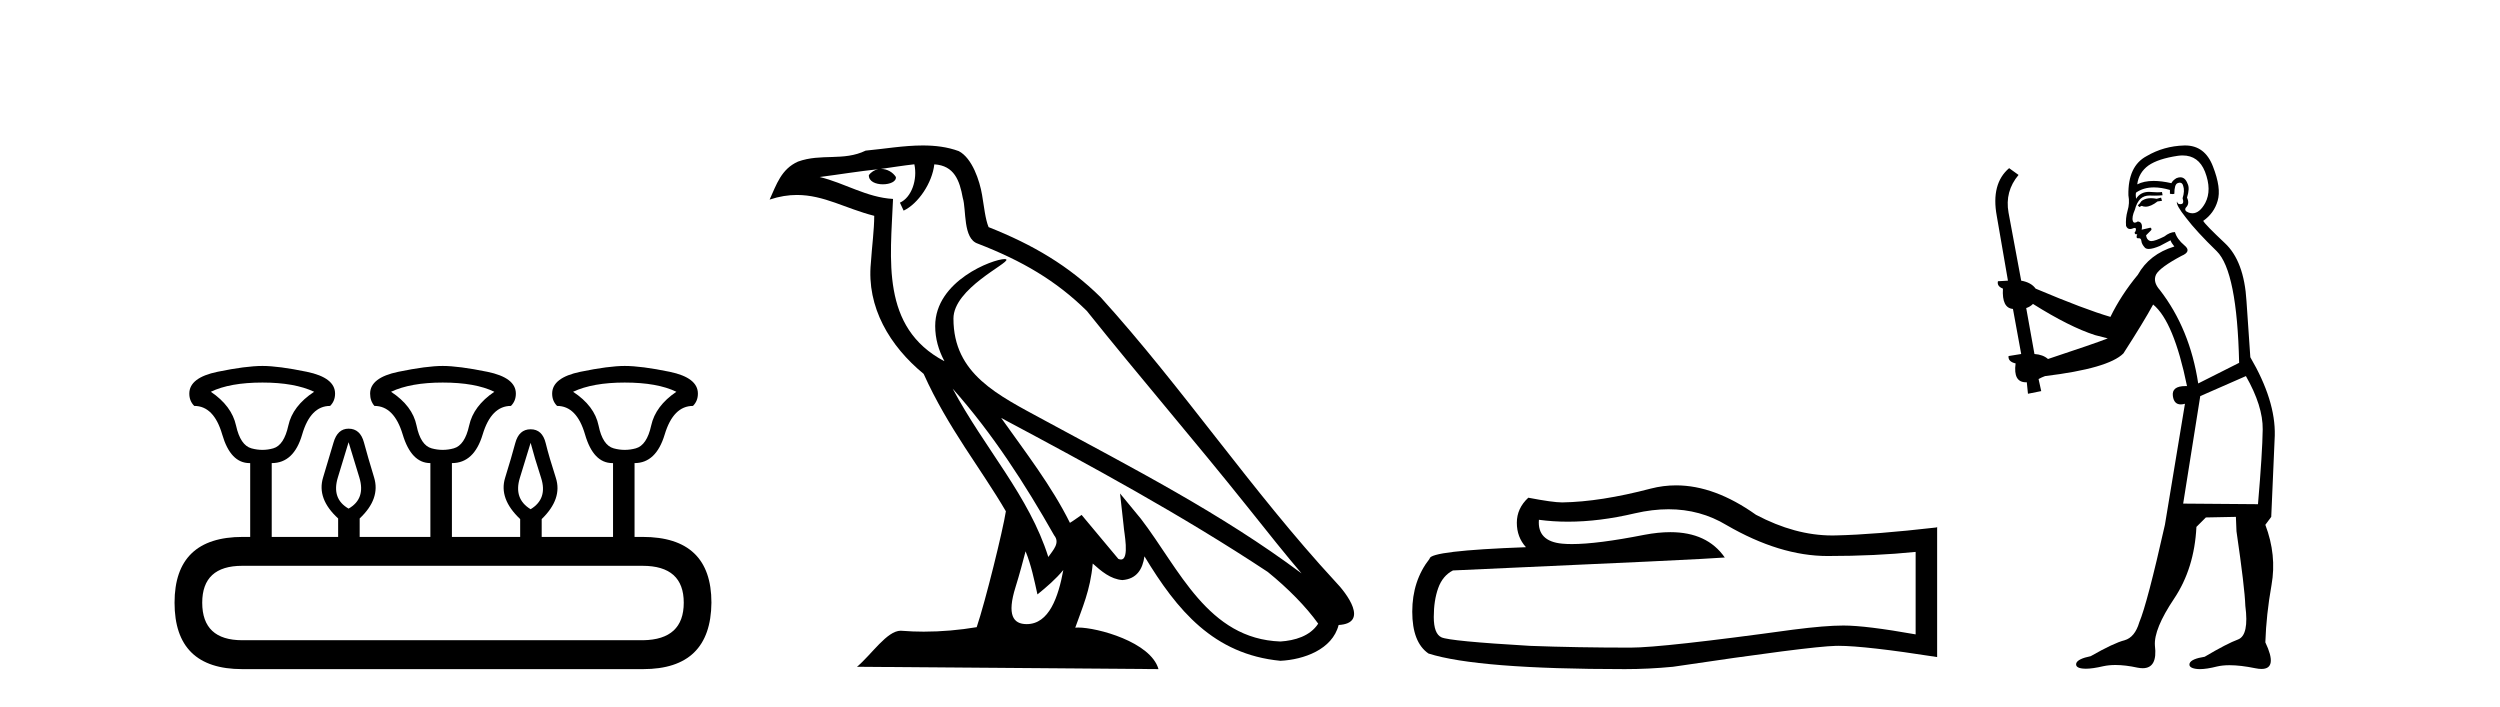 <?xml version='1.0' encoding='UTF-8' standalone='yes'?><svg xmlns='http://www.w3.org/2000/svg' xmlns:xlink='http://www.w3.org/1999/xlink' width='145.0' height='41.0' ><path d='M 15.225 22.188 Q 17.08 22.188 18.221 22.723 Q 16.973 23.543 16.723 24.684 Q 16.473 25.826 15.849 26.004 Q 15.537 26.093 15.22 26.093 Q 14.904 26.093 14.583 26.004 Q 13.941 25.826 13.691 24.684 Q 13.441 23.543 12.229 22.723 Q 13.334 22.188 15.225 22.188 ZM 25.676 22.188 Q 27.566 22.188 28.672 22.723 Q 27.459 23.543 27.21 24.684 Q 26.96 25.826 26.318 26.004 Q 25.997 26.093 25.676 26.093 Q 25.355 26.093 25.034 26.004 Q 24.392 25.826 24.16 24.684 Q 23.928 23.543 22.68 22.723 Q 23.821 22.188 25.676 22.188 ZM 36.234 22.188 Q 38.124 22.188 39.23 22.723 Q 38.017 23.543 37.768 24.684 Q 37.518 25.826 36.876 26.004 Q 36.555 26.093 36.234 26.093 Q 35.913 26.093 35.592 26.004 Q 34.95 25.826 34.718 24.684 Q 34.486 23.543 33.238 22.723 Q 34.379 22.188 36.234 22.188 ZM 20.218 25.648 Q 20.468 26.468 20.843 27.698 Q 21.217 28.929 20.218 29.5 Q 19.22 28.929 19.594 27.698 Q 19.969 26.468 20.218 25.648 ZM 30.776 25.683 Q 30.99 26.504 31.383 27.716 Q 31.775 28.929 30.776 29.535 Q 29.778 28.929 30.152 27.716 Q 30.527 26.504 30.776 25.683 ZM 37.268 32.817 Q 39.658 32.817 39.658 34.957 Q 39.658 37.097 37.304 37.133 L 14.048 37.133 Q 11.729 37.133 11.729 34.957 Q 11.729 32.817 14.048 32.817 ZM 15.225 21.225 Q 14.262 21.225 12.621 21.563 Q 10.98 21.902 10.98 22.83 Q 10.98 23.258 11.266 23.543 Q 12.407 23.543 12.889 25.202 Q 13.37 26.86 14.476 26.86 L 14.511 26.86 L 14.511 31.141 L 14.083 31.141 Q 10.124 31.141 10.124 34.957 Q 10.124 38.809 14.048 38.809 L 37.304 38.809 Q 41.227 38.809 41.263 34.957 Q 41.263 31.141 37.268 31.141 L 36.804 31.141 L 36.804 26.86 Q 38.053 26.86 38.552 25.202 Q 39.052 23.543 40.193 23.543 Q 40.478 23.258 40.478 22.83 Q 40.478 21.902 38.838 21.563 Q 37.197 21.225 36.234 21.225 Q 35.306 21.225 33.666 21.563 Q 32.025 21.902 32.025 22.83 Q 32.025 23.258 32.31 23.543 Q 33.452 23.543 33.933 25.202 Q 34.415 26.86 35.52 26.86 L 35.556 26.86 L 35.556 31.141 L 31.418 31.141 L 31.418 30.106 Q 32.631 28.929 32.239 27.716 Q 31.847 26.504 31.65 25.701 Q 31.454 24.898 30.776 24.898 Q 30.099 24.898 29.885 25.701 Q 29.671 26.504 29.296 27.716 Q 28.922 28.929 30.17 30.106 L 30.17 31.141 L 26.211 31.141 L 26.211 26.86 Q 27.495 26.86 27.994 25.202 Q 28.494 23.543 29.635 23.543 Q 29.92 23.258 29.92 22.83 Q 29.92 21.902 28.262 21.563 Q 26.603 21.225 25.676 21.225 Q 24.748 21.225 23.108 21.563 Q 21.467 21.902 21.467 22.83 Q 21.467 23.258 21.717 23.543 Q 22.858 23.543 23.357 25.202 Q 23.857 26.86 24.962 26.86 L 24.962 31.141 L 20.861 31.141 L 20.861 30.07 Q 22.073 28.929 21.699 27.698 Q 21.324 26.468 21.11 25.665 Q 20.896 24.863 20.218 24.863 Q 19.576 24.863 19.345 25.665 Q 19.113 26.468 18.738 27.698 Q 18.364 28.929 19.612 30.07 L 19.612 31.141 L 15.76 31.141 L 15.76 26.86 Q 17.044 26.86 17.525 25.202 Q 18.007 23.543 19.148 23.543 Q 19.434 23.258 19.434 22.83 Q 19.434 21.902 17.793 21.563 Q 16.152 21.225 15.225 21.225 Z' style='fill:#000000;stroke:none' /><path d='M 55.253 22.54 L 55.253 22.54 C 57.547 25.118 59.447 28.06 61.14 31.048 C 61.496 31.486 61.095 31.888 60.802 32.305 C 59.686 28.763 57.119 26.03 55.253 22.54 ZM 53.033 9.529 C 53.224 10.422 52.872 11.451 52.195 11.755 L 52.411 12.217 C 53.257 11.815 54.069 10.612 54.19 9.532 C 55.345 9.601 55.66 10.47 55.841 11.479 C 56.057 12.168 55.838 13.841 56.711 14.13 C 59.292 15.129 61.264 16.285 63.034 18.031 C 66.089 21.852 69.282 25.552 72.337 29.376 C 73.524 30.865 74.609 32.228 75.49 33.257 C 70.851 29.789 65.667 27.136 60.582 24.38 C 57.879 22.911 55.3 21.71 55.3 18.477 C 55.3 16.738 58.504 15.281 58.372 15.055 C 58.361 15.035 58.324 15.026 58.265 15.026 C 57.608 15.026 54.241 16.274 54.241 18.907 C 54.241 19.637 54.436 20.313 54.775 20.944 C 54.77 20.944 54.765 20.943 54.76 20.943 C 51.067 18.986 51.653 15.028 51.796 11.538 C 50.262 11.453 48.998 10.616 47.541 10.267 C 48.671 10.121 49.798 9.933 50.931 9.816 L 50.931 9.816 C 50.718 9.858 50.524 9.982 50.394 10.154 C 50.376 10.526 50.796 10.69 51.207 10.69 C 51.607 10.69 51.997 10.534 51.96 10.264 C 51.779 9.982 51.449 9.799 51.111 9.799 C 51.101 9.799 51.091 9.799 51.082 9.799 C 51.645 9.719 52.396 9.599 53.033 9.529 ZM 59.483 31.976 C 59.813 32.78 59.985 33.632 60.172 34.476 C 60.71 34.04 61.232 33.593 61.673 33.06 L 61.673 33.06 C 61.386 34.623 60.849 36.199 59.548 36.199 C 58.76 36.199 58.395 35.667 58.9 34.054 C 59.138 33.293 59.328 32.566 59.483 31.976 ZM 58.069 24.242 L 58.069 24.242 C 63.335 27.047 68.549 29.879 73.529 33.171 C 74.702 34.122 75.747 35.181 76.455 36.172 C 75.985 36.901 75.092 37.152 74.266 37.207 C 70.051 37.06 68.401 32.996 66.174 30.093 L 64.963 28.622 L 65.172 30.507 C 65.186 30.846 65.534 32.452 65.015 32.452 C 64.971 32.452 64.921 32.44 64.863 32.415 L 62.733 29.865 C 62.505 30.015 62.291 30.186 62.056 30.325 C 60.999 28.187 59.452 26.196 58.069 24.242 ZM 53.524 8.437 C 52.418 8.437 51.284 8.636 50.208 8.736 C 48.926 9.361 47.628 8.884 46.283 9.373 C 45.312 9.809 45.04 10.693 44.638 11.576 C 45.21 11.386 45.731 11.308 46.222 11.308 C 47.789 11.308 49.05 12.097 50.706 12.518 C 50.703 13.349 50.573 14.292 50.511 15.242 C 50.254 17.816 51.611 20.076 53.572 21.685 C 54.977 24.814 56.921 27.214 58.341 29.655 C 58.171 30.752 57.151 34.89 56.648 36.376 C 55.662 36.542 54.61 36.636 53.576 36.636 C 53.158 36.636 52.743 36.62 52.337 36.588 C 52.306 36.584 52.274 36.582 52.243 36.582 C 51.445 36.582 50.567 37.945 49.707 38.673 L 67.192 38.809 C 66.746 37.233 63.639 36.397 62.535 36.397 C 62.472 36.397 62.415 36.399 62.365 36.405 C 62.755 35.29 63.241 34.243 63.379 32.686 C 63.867 33.123 64.415 33.595 65.098 33.644 C 65.933 33.582 66.272 33.011 66.378 32.267 C 68.269 35.396 70.385 37.951 74.266 38.327 C 75.607 38.261 77.278 37.675 77.64 36.25 C 79.419 36.149 78.114 34.416 77.454 33.737 C 72.613 28.498 68.618 22.517 63.835 17.238 C 61.993 15.421 59.913 14.192 57.338 13.173 C 57.146 12.702 57.083 12.032 56.958 11.295 C 56.822 10.491 56.393 9.174 55.609 8.765 C 54.941 8.519 54.238 8.437 53.524 8.437 Z' style='fill:#000000;stroke:none' /><path d='M 96.776 29.537 Q 98.619 29.537 100.139 30.456 Q 103.231 32.249 105.999 32.249 Q 108.783 32.249 111.107 32.01 L 111.107 36.794 Q 108.219 36.281 106.938 36.281 L 106.904 36.281 Q 105.862 36.281 104 36.52 Q 96.432 37.562 94.57 37.562 Q 91.478 37.562 88.745 37.46 Q 84.064 37.186 83.603 36.964 Q 83.159 36.759 83.159 35.786 Q 83.159 34.829 83.415 34.111 Q 83.671 33.394 84.269 33.086 Q 98.892 32.437 100.037 32.335 Q 99.018 30.865 96.879 30.865 Q 96.185 30.865 95.373 31.019 Q 92.649 31.556 91.173 31.556 Q 90.862 31.556 90.607 31.532 Q 89.155 31.395 89.257 30.148 L 89.257 30.148 Q 90.073 30.258 90.942 30.258 Q 92.766 30.258 94.826 29.772 Q 95.842 29.537 96.776 29.537 ZM 97.211 28.151 Q 96.471 28.151 95.749 28.337 Q 92.828 29.106 90.607 29.14 Q 90.06 29.14 88.642 28.867 Q 87.976 29.482 87.976 30.319 Q 87.976 31.156 88.506 31.737 Q 82.919 31.942 82.919 32.403 Q 81.911 33.684 81.911 35.478 Q 81.911 37.255 82.851 37.904 Q 85.687 38.809 94.245 38.809 Q 95.612 38.809 97.03 38.673 Q 104.957 37.494 106.477 37.46 Q 106.549 37.458 106.627 37.458 Q 108.189 37.458 112.354 38.109 L 112.354 30.558 L 112.319 30.592 Q 108.749 31.002 106.494 31.054 Q 106.378 31.057 106.262 31.057 Q 104.116 31.057 101.847 29.858 Q 99.447 28.151 97.211 28.151 Z' style='fill:#000000;stroke:none' /><path d='M 125.343 11.461 L 125.087 11.53 Q 124.908 11.495 124.754 11.495 Q 124.6 11.495 124.472 11.53 Q 124.216 11.615 124.165 11.717 Q 124.113 11.82 123.994 11.905 L 124.079 12.008 L 124.216 11.94 Q 124.323 11.988 124.445 11.988 Q 124.748 11.988 125.138 11.683 L 125.395 11.649 L 125.343 11.461 ZM 126.592 9.016 Q 127.515 9.016 127.889 9.958 Q 128.298 11.017 127.906 11.769 Q 127.578 12.37 127.162 12.37 Q 127.058 12.37 126.949 12.332 Q 126.659 12.23 126.778 12.042 Q 127.017 11.82 126.847 11.461 Q 127.017 10.915 126.881 10.658 Q 126.743 10.283 126.459 10.283 Q 126.355 10.283 126.232 10.334 Q 126.01 10.47 125.941 10.624 Q 125.368 10.494 124.911 10.494 Q 124.347 10.494 123.96 10.693 Q 124.045 10.009 124.609 9.599 Q 125.172 9.206 126.317 9.036 Q 126.46 9.016 126.592 9.016 ZM 117.913 17.628 Q 120.031 18.96 121.517 19.438 L 122.251 19.626 Q 121.517 19.917 118.784 20.822 Q 118.493 20.566 117.998 20.532 L 117.52 17.867 Q 117.742 17.799 117.913 17.628 ZM 126.431 10.595 Q 126.576 10.595 126.624 10.778 Q 126.727 11.068 126.59 11.495 Q 126.693 11.82 126.505 11.837 Q 126.473 11.842 126.446 11.842 Q 126.295 11.842 126.266 11.683 L 126.266 11.683 Q 126.18 11.871 126.795 12.64 Q 127.393 13.426 128.572 14.57 Q 129.75 15.732 129.87 21.044 L 127.496 22.24 Q 127.017 19.08 125.275 16.825 Q 124.848 16.347 125.053 15.92 Q 125.275 15.51 126.522 14.843 Q 127.137 14.587 126.693 14.228 Q 126.266 13.87 126.146 13.46 Q 125.856 13.46 125.531 13.716 Q 124.995 13.984 124.774 13.984 Q 124.727 13.984 124.694 13.972 Q 124.506 13.904 124.472 13.648 L 124.728 13.391 Q 124.848 13.289 124.728 13.204 L 124.216 13.323 Q 124.301 12.879 123.994 12.845 Q 123.886 12.914 123.817 12.914 Q 123.732 12.914 123.703 12.811 Q 123.635 12.589 123.823 12.162 Q 123.926 11.752 124.148 11.53 Q 124.353 11.34 124.674 11.34 Q 124.701 11.34 124.728 11.342 Q 124.848 11.347 124.966 11.347 Q 125.201 11.347 125.429 11.325 L 125.395 11.137 Q 125.266 11.154 125.117 11.154 Q 124.968 11.154 124.797 11.137 Q 124.717 11.128 124.643 11.128 Q 124.144 11.128 123.891 11.53 Q 123.857 11.273 123.891 11.171 Q 124.323 10.869 124.927 10.869 Q 125.349 10.869 125.856 11.017 L 125.856 11.239 Q 125.933 11.256 125.997 11.256 Q 126.061 11.256 126.112 11.239 Q 126.112 10.693 126.3 10.624 Q 126.373 10.595 126.431 10.595 ZM 130.263 21.813 Q 131.254 23.555 131.237 24.905 Q 131.219 26.254 130.963 29.243 L 126.624 29.209 L 127.615 22.974 L 130.263 21.813 ZM 126.739 8.437 Q 126.708 8.437 126.676 8.438 Q 125.497 8.472 124.506 9.053 Q 123.413 9.633 123.447 11.325 Q 123.533 11.786 123.396 12.23 Q 123.276 12.657 123.311 13.101 Q 123.384 13.284 123.544 13.284 Q 123.608 13.284 123.686 13.255 Q 123.766 13.22 123.814 13.22 Q 123.93 13.22 123.857 13.426 Q 123.789 13.46 123.823 13.545 Q 123.846 13.591 123.899 13.591 Q 123.926 13.591 123.96 13.579 L 123.96 13.579 Q 123.864 13.82 124.008 13.82 Q 124.017 13.82 124.028 13.819 Q 124.042 13.817 124.055 13.817 Q 124.183 13.817 124.199 13.972 Q 124.216 14.16 124.404 14.365 Q 124.478 14.439 124.628 14.439 Q 124.86 14.439 125.275 14.263 L 125.89 13.938 Q 125.941 14.092 126.112 14.297 Q 124.66 14.741 123.994 15.937 Q 123.02 17.115 122.405 18.379 Q 120.936 17.952 118.066 16.74 Q 117.81 16.381 117.229 16.278 L 116.495 12.332 Q 116.273 11.102 117.076 10.146 L 116.529 9.753 Q 115.47 10.658 115.812 12.52 L 116.461 16.278 L 115.88 16.312 Q 115.812 16.603 116.17 16.74 Q 116.102 17.867 116.751 17.918 L 117.229 20.532 Q 116.854 20.6 116.495 20.651 Q 116.461 20.976 116.905 21.078 Q 116.756 22.173 117.508 22.173 Q 117.53 22.173 117.554 22.172 L 117.622 22.838 L 118.391 22.684 L 118.237 21.984 Q 118.425 21.881 118.613 21.813 Q 122.286 21.369 123.157 20.498 Q 124.335 18.67 124.882 17.662 Q 126.078 18.636 126.847 22.394 Q 126.799 22.392 126.754 22.392 Q 125.946 22.392 126.027 22.974 Q 126.093 23.456 126.485 23.456 Q 126.593 23.456 126.727 23.419 L 126.727 23.419 L 125.565 30.439 Q 124.54 35 124.079 36.093 Q 123.823 36.964 123.225 37.135 Q 122.61 37.289 121.261 38.058 Q 120.509 38.211 120.424 38.468 Q 120.355 38.724 120.782 38.775 Q 120.87 38.786 120.976 38.786 Q 121.364 38.786 121.995 38.639 Q 122.316 38.57 122.698 38.57 Q 123.27 38.57 123.977 38.724 Q 124.139 38.756 124.276 38.756 Q 125.147 38.756 124.985 37.443 Q 124.916 36.486 126.095 34.727 Q 127.274 32.967 127.393 30.559 L 127.94 30.012 L 129.682 29.978 L 129.716 30.815 Q 130.195 34.095 130.229 35.137 Q 130.451 36.828 129.819 37.084 Q 129.17 37.323 127.871 38.092 Q 127.103 38.211 127 38.468 Q 126.915 38.724 127.359 38.792 Q 127.466 38.809 127.596 38.809 Q 127.987 38.809 128.589 38.656 Q 128.904 38.582 129.315 38.582 Q 129.949 38.582 130.81 38.758 Q 131.009 38.799 131.165 38.799 Q 132.125 38.799 131.39 37.255 Q 131.442 35.649 131.749 33.924 Q 132.056 32.199 131.39 30.439 L 131.732 29.978 L 131.937 25.263 Q 131.988 23.231 130.519 20.72 Q 130.451 19.797 130.297 17.474 Q 130.16 15.134 129.033 14.092 Q 127.906 13.033 127.786 12.811 Q 128.418 12.367 128.623 11.649 Q 128.845 10.915 128.35 9.651 Q 127.884 8.437 126.739 8.437 Z' style='fill:#000000;stroke:none' /></svg>